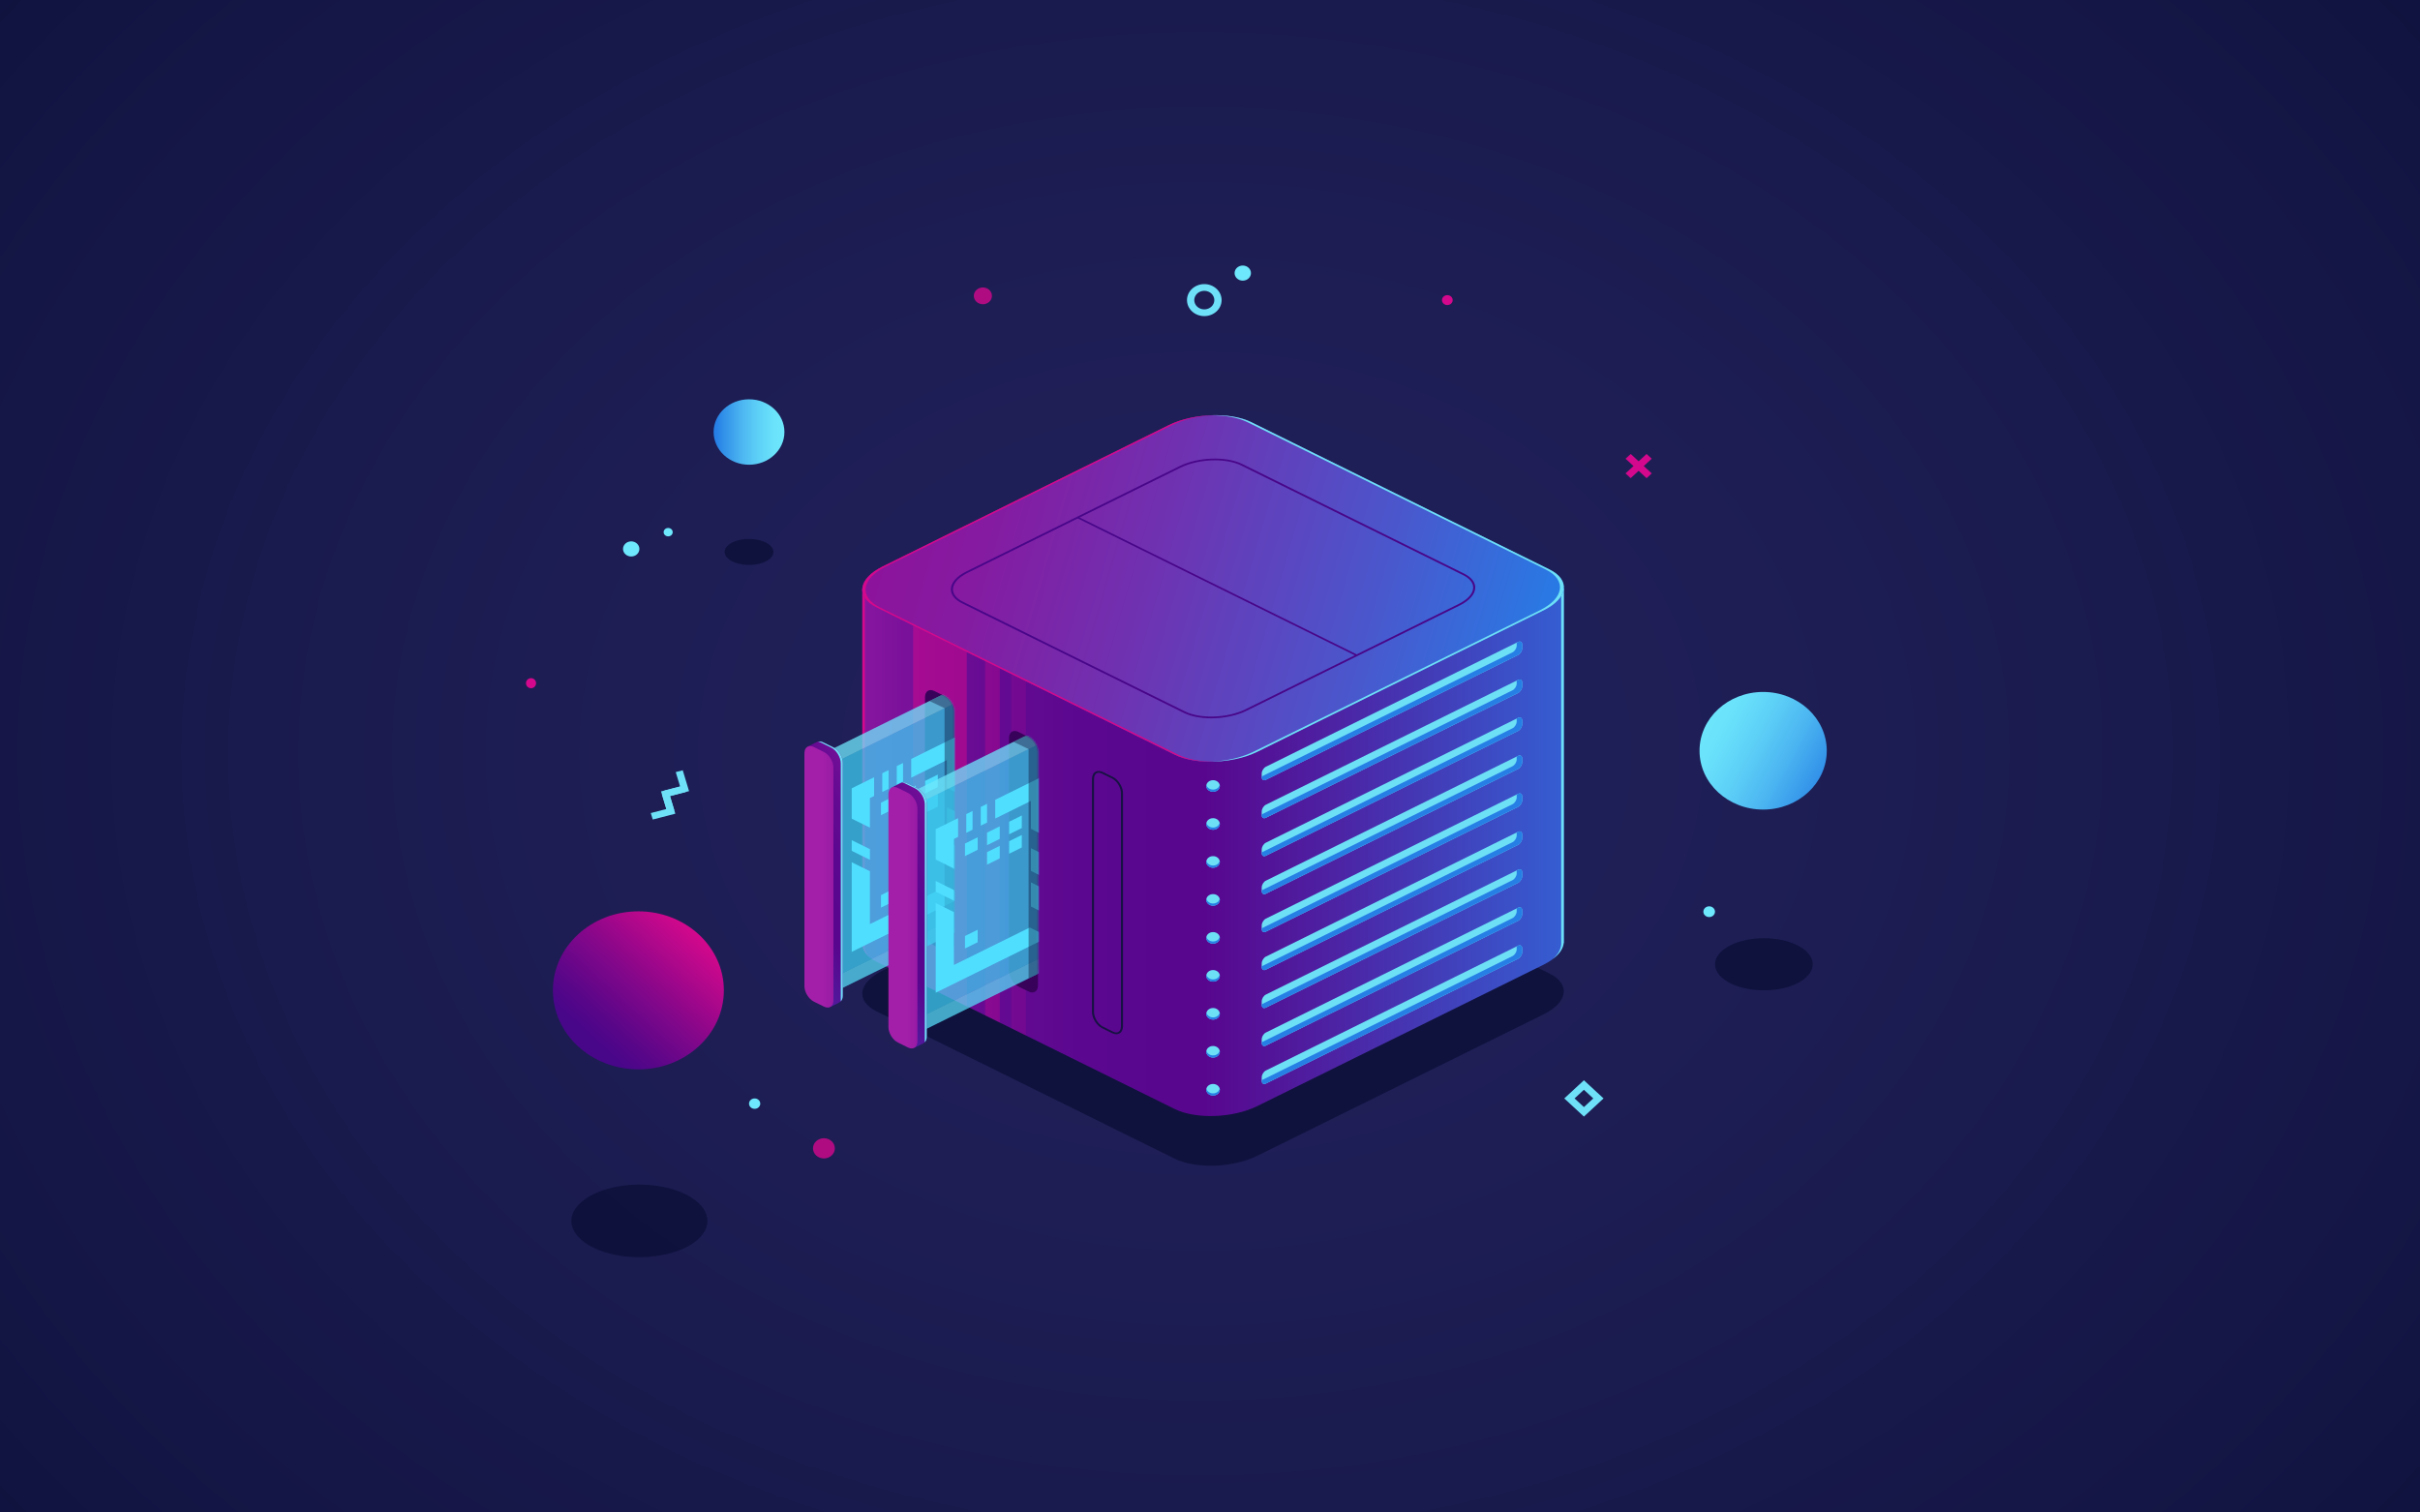 <svg xmlns="http://www.w3.org/2000/svg" width="1440" height="900" viewBox="0 0 1440 900" fill="none"><g clip-path="url(#clip0_629_1585)"><path d="M1440 0H0V900H1440V0Z" fill="url(#paint0_radial_629_1585)"></path><path d="M379.864 636.333C407.956 636.333 430.729 615.281 430.729 589.311C430.729 563.342 407.956 542.289 379.864 542.289C351.773 542.289 329 563.342 329 589.311C329 615.281 351.773 636.333 379.864 636.333Z" fill="url(#paint1_linear_629_1585)"></path><path d="M445.702 276.538C457.335 276.538 466.765 267.82 466.765 257.066C466.765 246.312 457.335 237.594 445.702 237.594C434.069 237.594 424.639 246.312 424.639 257.066C424.639 267.82 434.069 276.538 445.702 276.538Z" fill="url(#paint2_linear_629_1585)"></path><path d="M1049.15 481.734C1070.05 481.734 1087 466.067 1087 446.74C1087 427.413 1070.05 411.746 1049.15 411.746C1028.24 411.746 1011.29 427.413 1011.29 446.74C1011.29 466.067 1028.24 481.734 1049.15 481.734Z" fill="url(#paint3_linear_629_1585)"></path><path opacity="0.8" d="M1058.84 588.497C1043.62 591.227 1027.13 586.855 1022.01 578.729C1016.9 570.603 1025.09 561.803 1040.31 559.071C1055.54 556.339 1072.03 560.713 1077.14 568.839C1082.26 576.965 1074.07 585.767 1058.84 588.497Z" fill="#0C0F38"></path><path opacity="0.8" d="M393.357 746.974C372.177 750.774 349.234 744.69 342.114 733.384C334.994 722.078 346.393 709.834 367.575 706.034C388.755 702.234 411.698 708.318 418.818 719.624C425.936 730.928 414.537 743.174 393.357 746.974Z" fill="#0C0F38"></path><path opacity="0.8" d="M450.33 335.778C442.726 337.142 434.492 334.958 431.934 330.9C429.379 326.842 433.47 322.446 441.075 321.082C448.679 319.718 456.913 321.902 459.471 325.96C462.026 330.018 457.935 334.414 450.33 335.778Z" fill="#0C0F38"></path><path opacity="0.8" d="M584.855 181.031C587.834 181.031 590.25 178.797 590.25 176.043C590.25 173.288 587.834 171.055 584.855 171.055C581.875 171.055 579.459 173.288 579.459 176.043C579.459 178.797 581.875 181.031 584.855 181.031Z" fill="#D4088C"></path><path opacity="0.8" d="M490.267 689.325C493.857 689.325 496.768 686.634 496.768 683.315C496.768 679.995 493.857 677.305 490.267 677.305C486.676 677.305 483.766 679.995 483.766 683.315C483.766 686.634 486.676 689.325 490.267 689.325Z" fill="#D4088C"></path><path d="M452.391 656.715C452.391 658.423 450.892 659.809 449.044 659.809C447.197 659.809 445.697 658.423 445.697 656.715C445.697 655.007 447.197 653.621 449.044 653.621C450.894 653.623 452.391 655.007 452.391 656.715Z" fill="#6EE8FC"></path><path d="M1020.49 542.501C1020.49 544.267 1018.94 545.697 1017.03 545.697C1015.12 545.697 1013.57 544.265 1013.57 542.501C1013.57 540.735 1015.12 539.305 1017.03 539.305C1018.94 539.303 1020.49 540.735 1020.49 542.501Z" fill="#6EE8FC"></path><path d="M380.464 326.639C380.464 329.125 378.284 331.141 375.594 331.141C372.905 331.141 370.725 329.125 370.725 326.639C370.725 324.153 372.905 322.137 375.594 322.137C378.284 322.137 380.464 324.151 380.464 326.639Z" fill="#6EE8FC"></path><path d="M744.369 162.502C744.369 164.988 742.188 167.004 739.499 167.004C736.81 167.004 734.629 164.988 734.629 162.502C734.629 160.016 736.81 158 739.499 158C742.188 158 744.369 160.016 744.369 162.502Z" fill="#6EE8FC"></path><path d="M400.288 316.666C400.288 318.044 399.081 319.16 397.59 319.16C396.1 319.16 394.893 318.044 394.893 316.666C394.893 315.288 396.1 314.172 397.59 314.172C399.079 314.172 400.288 315.29 400.288 316.666Z" fill="#6EE8FC"></path><path d="M864.409 178.579C864.409 180.205 862.983 181.525 861.222 181.525C859.463 181.525 858.035 180.207 858.035 178.579C858.035 176.951 859.461 175.633 861.222 175.633C862.981 175.633 864.409 176.951 864.409 178.579Z" fill="#D4088C"></path><path d="M396.588 474.238L395.422 470.386L404.684 467.992L402.094 459.43L406.258 458.352L410.016 470.764L396.588 474.238Z" fill="#6EE1F8"></path><path d="M388.418 487.659L387.252 483.807L396.511 481.411L393.922 472.851L398.089 471.773L401.844 484.185L388.418 487.659Z" fill="#6EE1F8"></path><path d="M397.094 483.337L393.338 470.925L406.766 467.453L407.932 471.305L398.671 473.699L401.26 482.259L397.094 483.337Z" fill="#6EE1F8"></path><path d="M716.607 188.097C710.928 188.097 706.309 183.825 706.309 178.575C706.309 173.325 710.928 169.055 716.607 169.055C722.286 169.055 726.907 173.325 726.907 178.575C726.907 183.825 722.286 188.097 716.607 188.097ZM716.607 173.057C713.316 173.057 710.635 175.533 710.635 178.577C710.635 181.621 713.314 184.099 716.607 184.099C719.901 184.099 722.58 181.623 722.58 178.577C722.58 175.533 719.901 173.057 716.607 173.057Z" fill="#6EE1F8"></path><path d="M942.497 664.417L930.811 653.613L942.497 642.809L954.184 653.613L942.497 664.417ZM936.927 653.613L942.495 658.761L948.064 653.613L942.495 648.465L936.927 653.613Z" fill="#6EE1F8"></path><path d="M970.341 270.137L967.281 272.965L979.79 284.532L982.85 281.704L970.341 270.137Z" fill="#D4088C"></path><path d="M979.78 270.122L967.27 281.688L970.329 284.516L982.839 272.951L979.78 270.122Z" fill="#D4088C"></path><path d="M318.988 406.531C318.988 408.187 317.646 409.531 315.988 409.531C314.332 409.531 312.988 408.187 312.988 406.531C312.988 404.875 314.33 403.531 315.988 403.531C317.646 403.531 318.988 404.875 318.988 406.531Z" fill="#D4088C"></path><path opacity="0.8" d="M698.989 689.47L521.608 601.846C508.997 595.616 510.577 584.734 525.14 577.54L695.45 493.408C710.012 486.214 732.043 485.432 744.654 491.664L922.035 579.288C934.648 585.518 933.065 596.4 918.503 603.594L748.193 687.726C733.63 694.918 711.602 695.7 698.989 689.47Z" fill="#0C0F38"></path><path d="M930.549 350.154H842.579L744.652 301.78C732.039 295.55 710.011 296.332 695.448 303.526L601.053 350.156H513.128V560.992H513.156C512.796 565.208 515.545 569.278 521.606 572.272L698.987 659.898C711.6 666.128 733.629 665.346 748.191 658.152L918.501 574.02C926.068 570.282 930.095 565.552 930.483 560.992H930.549V350.154Z" fill="url(#paint4_linear_629_1585)"></path><path d="M535.404 350.152H513.127V560.986H513.155C512.901 563.978 514.245 566.888 517.192 569.4C515.311 567.252 514.455 564.886 514.661 562.466H514.633V351.632H537.143C536.589 351.12 536.004 350.626 535.404 350.152Z" fill="#D4088C"></path><path d="M902.392 350.152C902.233 350.574 902.062 350.998 901.887 351.42H928.969V562.254H928.904C928.663 565.08 927.017 567.97 924.004 570.652C928.011 567.628 930.205 564.266 930.484 560.986H930.549V350.152H902.392Z" fill="#6DE0F6"></path><path opacity="0.5" d="M575.265 598.769V354.227H543.32V582.989L575.265 598.769Z" fill="#D4088C"></path><path opacity="0.3" d="M594.88 608.46V370.652H586.154V604.15L594.88 608.46Z" fill="#D4088C"></path><path opacity="0.15" d="M610.502 616.179V373.523H601.773V611.867L610.502 616.179Z" fill="#D4088C"></path><path d="M698.989 449.058L521.608 361.432C508.997 355.202 510.577 344.32 525.14 337.126L695.45 252.994C710.012 245.8 732.043 245.018 744.654 251.25L922.035 338.876C934.648 345.106 933.065 355.988 918.503 363.182L748.193 447.314C733.63 454.508 711.602 455.288 698.989 449.058Z" fill="url(#paint5_linear_629_1585)"></path><path d="M700.939 449.059L523.559 361.433C510.948 355.203 512.528 344.321 527.091 337.127L697.401 252.995C704.614 249.431 713.66 247.453 722.486 247.109C713.05 247.215 703.2 249.167 695.449 252.995L525.139 337.127C510.576 344.321 508.994 355.203 521.607 361.433L698.988 449.059C705.353 452.203 714.116 453.551 723.106 453.201C714.815 453.293 706.839 451.973 700.939 449.059Z" fill="#D4088C"></path><path d="M922.035 338.872L744.654 251.248C738.28 248.1 729.501 246.754 720.494 247.11C728.685 247.052 736.548 248.366 742.382 251.248L919.763 338.872C932.374 345.102 930.794 355.984 916.231 363.178L745.921 447.31C738.717 450.868 729.69 452.844 720.875 453.194C730.396 453.126 740.365 451.178 748.193 447.31L918.503 363.178C933.066 355.986 934.646 345.104 922.035 338.872Z" fill="#6DE0F6"></path><path d="M720.728 427.428C714.651 427.428 708.847 426.38 704.515 424.24L572.456 359.004C568.171 356.886 565.811 353.936 565.811 350.692C565.811 346.81 569.191 342.914 575.086 340.002L701.881 277.366C712.872 271.934 729.58 271.352 739.127 276.068L871.186 341.304C875.47 343.422 877.831 346.372 877.831 349.616C877.831 353.498 874.451 357.394 868.556 360.306L741.761 422.942C735.753 425.91 728.042 427.428 720.728 427.428ZM722.911 273.908C715.819 273.908 708.33 275.386 702.493 278.272L575.698 340.908C570.193 343.626 567.035 347.194 567.033 350.692C567.033 353.546 569.177 356.176 573.068 358.098L705.128 423.334C714.328 427.88 730.492 427.3 741.148 422.036L867.944 359.4C873.448 356.682 876.606 353.114 876.609 349.616C876.609 346.762 874.465 344.132 870.573 342.21L738.514 276.974C734.351 274.916 728.767 273.908 722.911 273.908Z" fill="#480689"></path><path d="M753.252 464.023L903.299 389.765C904.671 389.087 905.783 387.268 905.783 385.704V383.597C905.783 382.031 904.671 381.311 903.299 381.989L753.252 456.247C751.88 456.925 750.768 458.743 750.768 460.309V462.415C750.768 463.981 751.88 464.701 753.252 464.023Z" fill="#6DE0F6"></path><path d="M900.015 388.159C901.387 387.481 902.499 385.661 902.499 384.097V382.383L903.299 381.989C904.671 381.311 905.784 382.031 905.784 383.597V385.704C905.784 387.27 904.671 389.087 903.299 389.767L753.25 464.025C751.878 464.703 750.766 463.983 750.766 462.417V462.023L900.015 388.159Z" fill="#267FE5"></path><path d="M753.252 486.617L903.299 412.359C904.671 411.681 905.783 409.863 905.783 408.297V406.191C905.783 404.625 904.671 403.905 903.299 404.583L753.252 478.841C751.88 479.519 750.768 481.339 750.768 482.903V485.009C750.768 486.575 751.88 487.295 753.252 486.617Z" fill="#6DE0F6"></path><path d="M900.015 410.753C901.387 410.075 902.499 408.255 902.499 406.691V404.977L903.299 404.583C904.671 403.905 905.784 404.625 905.784 406.191V408.297C905.784 409.863 904.671 411.681 903.299 412.359L753.25 486.617C751.878 487.295 750.766 486.575 750.766 485.009V484.615L900.015 410.753Z" fill="#267FE5"></path><path d="M753.252 509.211L903.299 434.953C904.671 434.275 905.783 432.455 905.783 430.891V428.785C905.783 427.219 904.671 426.499 903.299 427.177L753.252 501.435C751.88 502.113 750.768 503.931 750.768 505.497V507.603C750.768 509.169 751.88 509.889 753.252 509.211Z" fill="#6DE0F6"></path><path d="M900.015 433.347C901.387 432.669 902.499 430.849 902.499 429.285V427.571L903.299 427.177C904.671 426.499 905.784 427.219 905.784 428.785V430.891C905.784 432.457 904.671 434.275 903.299 434.955L753.25 509.213C751.878 509.891 750.766 509.171 750.766 507.605V507.211L900.015 433.347Z" fill="#267FE5"></path><path d="M753.252 531.809L903.299 457.551C904.671 456.873 905.783 455.055 905.783 453.489V451.383C905.783 449.817 904.671 449.097 903.299 449.775L753.252 524.033C751.88 524.711 750.768 526.531 750.768 528.095V530.201C750.768 531.767 751.88 532.485 753.252 531.809Z" fill="#6DE0F6"></path><path d="M900.015 455.941C901.387 455.263 902.499 453.443 902.499 451.877V450.165L903.299 449.771C904.671 449.093 905.784 449.813 905.784 451.379V453.485C905.784 455.051 904.671 456.869 903.299 457.547L753.25 531.805C751.878 532.483 750.766 531.763 750.766 530.197V529.803L900.015 455.941Z" fill="#267FE5"></path><path d="M753.252 554.402L903.299 480.144C904.671 479.466 905.783 477.646 905.783 476.082V473.976C905.783 472.41 904.671 471.69 903.299 472.368L753.252 546.626C751.88 547.304 750.768 549.124 750.768 550.688V552.794C750.768 554.36 751.88 555.08 753.252 554.402Z" fill="#6DE0F6"></path><path d="M900.015 478.538C901.387 477.86 902.499 476.04 902.499 474.474V472.762L903.299 472.368C904.671 471.69 905.784 472.41 905.784 473.976V476.082C905.784 477.648 904.671 479.466 903.299 480.144L753.25 554.402C751.878 555.08 750.766 554.36 750.766 552.794V552.4L900.015 478.538Z" fill="#267FE5"></path><path d="M753.252 576.996L903.299 502.738C904.671 502.06 905.783 500.24 905.783 498.676V496.57C905.783 495.004 904.671 494.284 903.299 494.962L753.252 569.22C751.88 569.898 750.768 571.718 750.768 573.282V575.388C750.768 576.954 751.88 577.674 753.252 576.996Z" fill="#6DE0F6"></path><path d="M900.015 501.132C901.387 500.454 902.499 498.634 902.499 497.068V495.356L903.299 494.962C904.671 494.284 905.784 495.004 905.784 496.57V498.676C905.784 500.242 904.671 502.06 903.299 502.738L753.25 576.996C751.878 577.674 750.766 576.954 750.766 575.388V574.994L900.015 501.132Z" fill="#267FE5"></path><path d="M753.252 599.59L903.299 525.332C904.671 524.654 905.783 522.836 905.783 521.27V519.164C905.783 517.598 904.671 516.878 903.299 517.556L753.252 591.814C751.88 592.492 750.768 594.312 750.768 595.876V597.982C750.768 599.548 751.88 600.268 753.252 599.59Z" fill="#6DE0F6"></path><path d="M900.015 523.726C901.387 523.048 902.499 521.228 902.499 519.664V517.95L903.299 517.556C904.671 516.878 905.784 517.598 905.784 519.164V521.27C905.784 522.836 904.671 524.654 903.299 525.332L753.25 599.59C751.878 600.268 750.766 599.548 750.766 597.982V597.588L900.015 523.726Z" fill="#267FE5"></path><path d="M753.252 622.184L903.299 547.926C904.671 547.248 905.783 545.428 905.783 543.864V541.758C905.783 540.192 904.671 539.472 903.299 540.15L753.252 614.408C751.88 615.086 750.768 616.906 750.768 618.47V620.576C750.768 622.142 751.88 622.862 753.252 622.184Z" fill="#6DE0F6"></path><path d="M900.015 546.32C901.387 545.642 902.499 543.822 902.499 542.258V540.544L903.299 540.15C904.671 539.472 905.784 540.192 905.784 541.758V543.864C905.784 545.43 904.671 547.248 903.299 547.928L753.25 622.186C751.878 622.864 750.766 622.144 750.766 620.578V620.184L900.015 546.32Z" fill="#267FE5"></path><path d="M753.252 644.777L903.299 570.519C904.671 569.841 905.783 568.021 905.783 566.457V564.351C905.783 562.785 904.671 562.065 903.299 562.743L753.252 637.001C751.88 637.679 750.768 639.499 750.768 641.063V643.169C750.768 644.737 751.88 645.455 753.252 644.777Z" fill="#6DE0F6"></path><path d="M900.015 568.913C901.387 568.235 902.499 566.415 902.499 564.851V563.137L903.299 562.743C904.671 562.065 905.784 562.785 905.784 564.351V566.457C905.784 568.023 904.671 569.841 903.299 570.519L753.25 644.777C751.878 645.455 750.766 644.735 750.766 643.169V642.775L900.015 568.913Z" fill="#267FE5"></path><path d="M725.846 467.696C725.846 469.6 724.044 471.142 721.819 471.142C719.593 471.142 717.791 469.6 717.791 467.696C717.791 465.794 719.593 464.25 721.819 464.25C724.044 464.25 725.846 465.794 725.846 467.696Z" fill="#6DE0F6"></path><path d="M721.819 469.851C719.853 469.851 718.221 468.645 717.868 467.051C717.821 467.261 717.791 467.475 717.791 467.697C717.791 469.601 719.593 471.143 721.819 471.143C724.041 471.143 725.846 469.601 725.846 467.697C725.846 467.475 725.816 467.261 725.769 467.051C725.416 468.645 723.784 469.851 721.819 469.851Z" fill="#267FE5"></path><path d="M725.846 490.294C725.846 492.198 724.044 493.74 721.819 493.74C719.593 493.74 717.791 492.198 717.791 490.294C717.791 488.39 719.593 486.848 721.819 486.848C724.044 486.848 725.846 488.39 725.846 490.294Z" fill="#6DE0F6"></path><path d="M721.819 492.445C719.853 492.445 718.221 491.239 717.868 489.645C717.821 489.855 717.791 490.069 717.791 490.291C717.791 492.195 719.593 493.737 721.819 493.737C724.041 493.737 725.846 492.195 725.846 490.291C725.846 490.069 725.816 489.855 725.769 489.645C725.416 491.239 723.784 492.445 721.819 492.445Z" fill="#267FE5"></path><path d="M725.846 512.887C725.846 514.789 724.044 516.333 721.819 516.333C719.593 516.333 717.791 514.791 717.791 512.887C717.791 510.983 719.593 509.441 721.819 509.441C724.044 509.441 725.846 510.983 725.846 512.887Z" fill="#6DE0F6"></path><path d="M721.819 515.042C719.853 515.042 718.221 513.836 717.868 512.242C717.821 512.452 717.791 512.666 717.791 512.888C717.791 514.792 719.593 516.334 721.819 516.334C724.041 516.334 725.846 514.792 725.846 512.888C725.846 512.666 725.816 512.452 725.769 512.242C725.416 513.834 723.784 515.042 721.819 515.042Z" fill="#267FE5"></path><path d="M725.846 535.481C725.846 537.385 724.044 538.927 721.819 538.927C719.593 538.927 717.791 537.385 717.791 535.481C717.791 533.577 719.593 532.035 721.819 532.035C724.044 532.035 725.846 533.577 725.846 535.481Z" fill="#6DE0F6"></path><path d="M721.819 537.636C719.853 537.636 718.221 536.43 717.868 534.836C717.821 535.046 717.791 535.26 717.791 535.482C717.791 537.386 719.593 538.928 721.819 538.928C724.041 538.928 725.846 537.386 725.846 535.482C725.846 535.26 725.816 535.046 725.769 534.836C725.416 536.43 723.784 537.636 721.819 537.636Z" fill="#267FE5"></path><path d="M725.846 558.075C725.846 559.979 724.044 561.521 721.819 561.521C719.593 561.521 717.791 559.979 717.791 558.075C717.791 556.173 719.593 554.629 721.819 554.629C724.044 554.629 725.846 556.173 725.846 558.075Z" fill="#6DE0F6"></path><path d="M721.819 560.23C719.853 560.23 718.221 559.024 717.868 557.43C717.821 557.64 717.791 557.854 717.791 558.076C717.791 559.978 719.593 561.522 721.819 561.522C724.041 561.522 725.846 559.98 725.846 558.076C725.846 557.854 725.816 557.64 725.769 557.43C725.416 559.024 723.784 560.23 721.819 560.23Z" fill="#267FE5"></path><path d="M725.846 580.669C725.846 582.573 724.044 584.115 721.819 584.115C719.593 584.115 717.791 582.573 717.791 580.669C717.791 578.765 719.593 577.223 721.819 577.223C724.044 577.223 725.846 578.767 725.846 580.669Z" fill="#6DE0F6"></path><path d="M721.819 582.823C719.853 582.823 718.221 581.617 717.868 580.023C717.821 580.233 717.791 580.447 717.791 580.669C717.791 582.573 719.593 584.115 721.819 584.115C724.041 584.115 725.846 582.573 725.846 580.669C725.846 580.447 725.816 580.233 725.769 580.023C725.416 581.617 723.784 582.823 721.819 582.823Z" fill="#267FE5"></path><path d="M725.846 603.262C725.846 605.166 724.044 606.708 721.819 606.708C719.593 606.708 717.791 605.166 717.791 603.262C717.791 601.358 719.593 599.816 721.819 599.816C724.044 599.816 725.846 601.358 725.846 603.262Z" fill="#6DE0F6"></path><path d="M721.819 605.413C719.853 605.413 718.221 604.207 717.868 602.613C717.821 602.823 717.791 603.037 717.791 603.259C717.791 605.163 719.593 606.705 721.819 606.705C724.041 606.705 725.846 605.163 725.846 603.259C725.846 603.037 725.816 602.823 725.769 602.613C725.416 604.207 723.784 605.413 721.819 605.413Z" fill="#267FE5"></path><path d="M725.846 625.856C725.846 627.76 724.044 629.302 721.819 629.302C719.593 629.302 717.791 627.76 717.791 625.856C717.791 623.952 719.593 622.41 721.819 622.41C724.044 622.41 725.846 623.952 725.846 625.856Z" fill="#6DE0F6"></path><path d="M721.819 628.011C719.853 628.011 718.221 626.805 717.868 625.211C717.821 625.421 717.791 625.635 717.791 625.857C717.791 627.761 719.593 629.303 721.819 629.303C724.041 629.303 725.846 627.761 725.846 625.857C725.846 625.635 725.816 625.421 725.769 625.211C725.416 626.803 723.784 628.011 721.819 628.011Z" fill="#267FE5"></path><path d="M725.846 648.454C725.846 650.358 724.044 651.9 721.819 651.9C719.593 651.9 717.791 650.358 717.791 648.454C717.791 646.55 719.593 645.008 721.819 645.008C724.044 645.008 725.846 646.55 725.846 648.454Z" fill="#6DE0F6"></path><path d="M721.819 650.609C719.853 650.609 718.221 649.403 717.868 647.809C717.821 648.019 717.791 648.233 717.791 648.455C717.791 650.359 719.593 651.901 721.819 651.901C724.041 651.901 725.846 650.359 725.846 648.455C725.846 648.233 725.816 648.019 725.769 647.809C725.416 649.403 723.784 650.609 721.819 650.609Z" fill="#267FE5"></path><path d="M807.039 390.37L640.977 308.336L641.549 307.492L807.612 389.526L807.039 390.37Z" fill="#480689"></path><path d="M556.037 562.709L562.045 565.677C565.147 567.209 567.664 565.583 567.664 562.043V423.369C567.664 419.829 565.149 415.717 562.045 414.185L556.037 411.217C552.935 409.685 550.418 411.311 550.418 414.851V553.525C550.418 557.065 552.933 561.177 556.037 562.709Z" fill="#38025B"></path><mask id="mask0_629_1585" style="mask-type:luminance" maskUnits="userSpaceOnUse" x="450" y="410" width="118" height="215"><path d="M456.24 624.645L562.042 565.677C565.144 567.209 567.661 565.583 567.661 562.043V423.369C567.661 419.829 565.146 415.717 562.042 414.185L556.035 411.217C552.933 409.685 550.415 411.311 550.415 414.851L450.457 453.901C450.459 457.439 453.138 623.113 456.24 624.645Z" fill="white"></path></mask><g mask="url(#mask0_629_1585)"><path opacity="0.5" d="M482.863 588.311L584.657 538.027V401.539L482.863 451.823V588.311Z" fill="#6EE8FC"></path><path opacity="0.5" d="M491.729 592.616L593.522 542.332V405.844L491.729 456.128V592.616Z" fill="#25BFEC"></path><path opacity="0.5" d="M584.657 401.539L593.52 405.845L491.727 456.129L482.863 451.823L584.657 401.539Z" fill="#6EE8FC"></path><path opacity="0.5" d="M584.657 538.027L593.52 542.333L491.727 592.617L482.863 588.311L584.657 538.027Z" fill="#6EE8FC"></path><path d="M480.605 444.283L486.222 441.469L486.211 441.509C487.193 441.037 488.45 441.059 489.841 441.747L495.848 444.715C498.952 446.247 501.468 450.359 501.468 453.899V592.573C501.468 594.491 500.715 595.821 499.544 596.417L499.558 596.445L494.147 599.155L495.229 595.901L489.843 593.241C486.741 591.709 484.224 587.595 484.224 584.057V445.383C484.224 445.369 484.229 445.357 484.229 445.343L480.605 444.283Z" fill="url(#paint6_linear_629_1585)"></path><path d="M495.848 444.712L489.84 441.744C488.697 441.18 487.657 441.084 486.773 441.32C487.299 441.392 487.851 441.538 488.433 441.826L494.56 444.852C497.725 446.416 500.289 450.608 500.289 454.22V595.646C500.289 595.732 500.268 595.8 500.265 595.882C501.009 595.17 501.465 594.05 501.465 592.57V453.896C501.467 450.358 498.949 446.246 495.848 444.712Z" fill="#6DE0F6"></path><path d="M484.293 596.022L490.301 598.99C493.402 600.522 495.92 598.896 495.92 595.356V456.682C495.92 453.142 493.405 449.03 490.301 447.498L484.293 444.53C481.191 442.998 478.674 444.624 478.674 448.164V586.838C478.676 590.378 481.191 594.49 484.293 596.022Z" fill="url(#paint7_linear_629_1585)"></path></g><mask id="mask1_629_1585" style="mask-type:luminance" maskUnits="userSpaceOnUse" x="450" y="410" width="118" height="215"><path d="M456.24 624.645L562.042 565.677C565.144 567.209 567.661 565.583 567.661 562.043V423.369C567.661 419.829 565.146 415.717 562.042 414.185L556.035 411.217C552.933 409.685 550.415 411.311 550.415 414.851L450.457 453.901C450.459 457.439 453.138 623.113 456.24 624.645Z" fill="white"></path></mask><g mask="url(#mask1_629_1585)"><path d="M574.259 499.265L563.443 493.923V480.383L574.259 485.725V499.265Z" fill="#50DEFF"></path><path d="M574.259 506.072V520.452L563.443 515.11V500.73L574.259 506.072Z" fill="#50DEFF"></path><path d="M528.733 458.258V469.408L524.988 471.258V460.108L528.733 458.258Z" fill="#50DEFF"></path><path d="M537.352 465.148L533.605 466.998V455.85L537.352 454V465.148Z" fill="#50DEFF"></path><path d="M517.628 518.432V549.896L562.781 527.59L574.067 533.166L506.812 566.388V513.09L517.628 518.432Z" fill="#50DEFF"></path><path d="M563.442 468.896V452.26L542.223 462.744V451.594L574.258 435.77V474.238L563.442 468.896Z" fill="#50DEFF"></path><path d="M506.812 499.945L517.628 505.285V511.625L506.812 506.283V499.945Z" fill="#50DEFF"></path><path d="M520.118 473.664L517.628 474.894V492.478L506.812 487.136V469.086L520.118 462.516V473.664Z" fill="#50DEFF"></path><path d="M550.486 472.114L558.029 468.386V460.934L550.486 464.66V472.114Z" fill="#50DEFF"></path><path d="M537.352 478.6L544.895 474.874V467.422L537.352 471.148V478.6Z" fill="#50DEFF"></path><path d="M537.352 490.188L544.895 486.462V479.008L537.352 482.734V490.188Z" fill="#50DEFF"></path><path d="M524.219 540.09L531.762 536.362V528.91L524.219 532.636V540.09Z" fill="#50DEFF"></path><path d="M550.486 483.7L558.029 479.972V472.52L550.486 476.248V483.7Z" fill="#50DEFF"></path><path d="M524.219 485.09L531.762 481.362V473.91L524.219 477.636V485.09Z" fill="#50DEFF"></path></g><mask id="mask2_629_1585" style="mask-type:luminance" maskUnits="userSpaceOnUse" x="450" y="410" width="118" height="215"><path d="M456.24 624.645L562.042 565.677C565.144 567.209 567.661 565.583 567.661 562.043V423.369C567.661 419.829 565.146 415.717 562.042 414.185L556.035 411.217C552.933 409.685 550.415 411.311 550.415 414.851L450.457 453.901C450.459 457.439 453.138 623.113 456.24 624.645Z" fill="white"></path></mask><g mask="url(#mask2_629_1585)"><path opacity="0.4" d="M553.104 417.127L562.061 421.387V557.897L567.661 555.107L574.101 508.817V415.393C574.101 415.393 562.278 413.057 562.4 413.263C562.521 413.469 560.551 413.449 560.551 413.449L553.104 417.127Z" fill="#0C0F38"></path></g><path d="M606.018 587.026L612.025 589.994C615.127 591.526 617.644 589.9 617.644 586.36V447.686C617.644 444.146 615.129 440.034 612.025 438.502L606.018 435.534C602.916 434.002 600.398 435.628 600.398 439.168V577.842C600.401 581.38 602.916 585.492 606.018 587.026Z" fill="#38025B"></path><mask id="mask3_629_1585" style="mask-type:luminance" maskUnits="userSpaceOnUse" x="500" y="434" width="118" height="215"><path d="M506.226 648.962L612.028 589.994C615.13 591.526 617.647 589.9 617.647 586.36V447.686C617.647 444.146 615.132 440.034 612.028 438.502L606.021 435.534C602.919 434.002 600.401 435.628 600.401 439.168L500.445 478.216C500.445 481.756 503.122 647.43 506.226 648.962Z" fill="white"></path></mask><g mask="url(#mask3_629_1585)"><path opacity="0.5" d="M532.846 612.625L634.637 562.341V425.855L532.846 476.139V612.625Z" fill="#6EE8FC"></path><path opacity="0.5" d="M541.711 616.93L643.502 566.646V430.16L541.711 480.444V616.93Z" fill="#25BFEC"></path><path opacity="0.5" d="M634.637 425.855L643.5 430.161L541.709 480.445L532.846 476.139L634.637 425.855Z" fill="#6EE8FC"></path><path opacity="0.5" d="M634.637 562.34L643.5 566.646L541.709 616.93L532.846 612.624L634.637 562.34Z" fill="#6EE8FC"></path><path d="M530.586 468.597L536.203 465.785L536.191 465.825C537.173 465.353 538.431 465.375 539.821 466.063L545.829 469.031C548.931 470.563 551.448 474.675 551.448 478.215V616.889C551.448 618.807 550.695 620.137 549.524 620.733L549.538 620.761L544.127 623.469L545.209 620.215L539.824 617.555C536.722 616.023 534.204 611.909 534.204 608.371V469.695C534.204 469.681 534.209 469.669 534.209 469.655L530.586 468.597Z" fill="url(#paint8_linear_629_1585)"></path><path d="M545.828 469.028L539.821 466.06C538.68 465.496 537.637 465.4 536.754 465.636C537.28 465.708 537.832 465.854 538.414 466.142L544.54 469.168C547.705 470.732 550.269 474.926 550.269 478.536V619.962C550.269 620.048 550.248 620.116 550.246 620.198C550.989 619.486 551.445 618.366 551.445 616.886V478.212C551.447 474.674 548.932 470.56 545.828 469.028Z" fill="#6DE0F6"></path><path d="M534.276 620.336L540.283 623.304C543.385 624.836 545.902 623.21 545.902 619.67V480.994C545.902 477.454 543.387 473.342 540.283 471.81L534.276 468.842C531.174 467.31 528.656 468.936 528.656 472.476V611.15C528.656 614.69 531.171 618.802 534.276 620.336Z" fill="url(#paint9_linear_629_1585)"></path></g><mask id="mask4_629_1585" style="mask-type:luminance" maskUnits="userSpaceOnUse" x="500" y="434" width="118" height="215"><path d="M506.226 648.962L612.028 589.994C615.13 591.526 617.647 589.9 617.647 586.36V447.686C617.647 444.146 615.132 440.034 612.028 438.502L606.021 435.534C602.919 434.002 600.401 435.628 600.401 439.168L500.445 478.216C500.445 481.756 503.122 647.43 506.226 648.962Z" fill="white"></path></mask><g mask="url(#mask4_629_1585)"><path d="M624.241 523.577L613.428 518.235V504.695L624.241 510.037V523.577Z" fill="#50DEFF"></path><path d="M624.241 530.385V544.765L613.428 539.423V525.043L624.241 530.385Z" fill="#50DEFF"></path><path d="M578.718 482.57V493.718L574.971 495.57V484.42L578.718 482.57Z" fill="#50DEFF"></path><path d="M587.333 489.462L583.588 491.312V480.162L587.333 478.312V489.462Z" fill="#50DEFF"></path><path d="M567.61 542.742V574.208L612.764 551.902L624.049 557.476L556.797 590.698V537.402L567.61 542.742Z" fill="#50DEFF"></path><path d="M613.427 493.208V476.574L592.207 487.056V475.908L624.24 460.082V498.55L613.427 493.208Z" fill="#50DEFF"></path><path d="M556.797 524.258L567.61 529.6V535.938L556.797 530.596V524.258Z" fill="#50DEFF"></path><path d="M570.1 497.978L567.61 499.206V516.792L556.797 511.45V493.4L570.1 486.828V497.978Z" fill="#50DEFF"></path><path d="M600.469 496.428L608.012 492.702V485.25L600.469 488.976V496.428Z" fill="#50DEFF"></path><path d="M587.334 502.912L594.877 499.186V491.734L587.334 495.46V502.912Z" fill="#50DEFF"></path><path d="M587.334 514.498L594.877 510.772V503.32L587.334 507.046V514.498Z" fill="#50DEFF"></path><path d="M574.203 564.405L581.746 560.679V553.227L574.203 556.953V564.405Z" fill="#50DEFF"></path><path d="M600.469 508.014L608.012 504.288V496.836L600.469 500.562V508.014Z" fill="#50DEFF"></path><path d="M574.203 509.401L581.746 505.675V498.223L574.203 501.949V509.401Z" fill="#50DEFF"></path></g><mask id="mask5_629_1585" style="mask-type:luminance" maskUnits="userSpaceOnUse" x="500" y="434" width="118" height="215"><path d="M506.226 648.962L612.028 589.994C615.13 591.526 617.647 589.9 617.647 586.36V447.686C617.647 444.146 615.132 440.034 612.028 438.502L606.021 435.534C602.919 434.002 600.401 435.628 600.401 439.168L500.445 478.216C500.445 481.756 503.122 647.43 506.226 648.962Z" fill="white"></path></mask><g mask="url(#mask5_629_1585)"><path opacity="0.4" d="M603.088 441.443L612.045 445.703V582.213L617.646 579.423L624.086 533.133V439.709C624.086 439.709 612.263 437.373 612.384 437.579C612.503 437.785 610.535 437.765 610.535 437.765L603.088 441.443Z" fill="#0C0F38"></path></g><path d="M664.241 615.408C663.434 615.408 662.572 615.192 661.7 614.762L655.693 611.796C652.427 610.18 649.77 605.858 649.77 602.158V463.484C649.77 461.432 650.59 459.85 652.018 459.144C653.236 458.54 654.755 458.636 656.305 459.398L662.313 462.364C665.578 463.98 668.236 468.302 668.236 472.002V610.676C668.236 612.728 667.415 614.31 665.987 615.016C665.454 615.278 664.865 615.408 664.241 615.408ZM656.303 610.888L662.31 613.854C663.46 614.424 664.552 614.514 665.375 614.108C666.415 613.594 667.011 612.342 667.011 610.674V472C667.011 468.632 664.627 464.714 661.7 463.268L655.693 460.302C654.54 459.73 653.449 459.638 652.628 460.048C651.588 460.562 650.992 461.814 650.992 463.482V602.156C650.992 605.522 653.374 609.44 656.303 610.888Z" fill="#161242"></path></g><defs><radialGradient id="paint0_radial_629_1585" cx="0" cy="0" r="1" gradientUnits="userSpaceOnUse" gradientTransform="translate(714.491 448.581) scale(1035.88 838.554)"><stop stop-color="#22215B"></stop><stop offset="0.326" stop-color="#1E1E55"></stop><stop offset="0.751" stop-color="#141645"></stop><stop offset="1" stop-color="#0C0F38"></stop></radialGradient><linearGradient id="paint1_linear_629_1585" x1="415.831" y1="556.061" x2="349.537" y2="627.772" gradientUnits="userSpaceOnUse"><stop stop-color="#D4088C"></stop><stop offset="0.045" stop-color="#CC088C"></stop><stop offset="0.462" stop-color="#85078A"></stop><stop offset="0.762" stop-color="#590689"></stop><stop offset="0.914" stop-color="#480689"></stop></linearGradient><linearGradient id="paint2_linear_629_1585" x1="466.766" y1="257.066" x2="424.638" y2="257.066" gradientUnits="userSpaceOnUse"><stop stop-color="#6EE8FC"></stop><stop offset="0.157" stop-color="#6AE2FB"></stop><stop offset="0.368" stop-color="#5ED1F7"></stop><stop offset="0.609" stop-color="#4BB5F1"></stop><stop offset="0.872" stop-color="#308EE8"></stop><stop offset="0.962" stop-color="#267FE5"></stop></linearGradient><linearGradient id="paint3_linear_629_1585" x1="1010.8" y1="429.122" x2="1092.84" y2="473.226" gradientUnits="userSpaceOnUse"><stop stop-color="#6EE8FC"></stop><stop offset="0.157" stop-color="#6AE2FB"></stop><stop offset="0.368" stop-color="#5ED1F7"></stop><stop offset="0.609" stop-color="#4BB5F1"></stop><stop offset="0.872" stop-color="#308EE8"></stop><stop offset="0.962" stop-color="#267FE5"></stop></linearGradient><linearGradient id="paint4_linear_629_1585" x1="473.625" y1="480.836" x2="982.211" y2="480.836" gradientUnits="userSpaceOnUse"><stop stop-color="#A31FA9"></stop><stop offset="0.067" stop-color="#8B17A0"></stop><stop offset="0.149" stop-color="#740F98"></stop><stop offset="0.239" stop-color="#640A92"></stop><stop offset="0.341" stop-color="#5B078F"></stop><stop offset="0.478" stop-color="#58068E"></stop><stop offset="0.626" stop-color="#4D22A3"></stop><stop offset="0.944" stop-color="#3168DA"></stop><stop offset="1" stop-color="#2C75E4"></stop></linearGradient><linearGradient id="paint5_linear_629_1585" x1="509.689" y1="350.159" x2="893.131" y2="461.051" gradientUnits="userSpaceOnUse"><stop stop-color="#8D139B"></stop><stop offset="0.165" stop-color="#851BA1"></stop><stop offset="0.428" stop-color="#6E33B2"></stop><stop offset="0.755" stop-color="#4958CD"></stop><stop offset="1" stop-color="#2979E4"></stop></linearGradient><linearGradient id="paint6_linear_629_1585" x1="554.963" y1="495.64" x2="403.714" y2="574.324" gradientUnits="userSpaceOnUse"><stop stop-color="#A31FA9"></stop><stop offset="0.067" stop-color="#8B17A0"></stop><stop offset="0.149" stop-color="#740F98"></stop><stop offset="0.239" stop-color="#640A92"></stop><stop offset="0.341" stop-color="#5B078F"></stop><stop offset="0.478" stop-color="#58068E"></stop><stop offset="0.626" stop-color="#4D22A3"></stop><stop offset="0.944" stop-color="#3168DA"></stop><stop offset="1" stop-color="#2C75E4"></stop></linearGradient><linearGradient id="paint7_linear_629_1585" x1="489.225" y1="521.759" x2="701.875" y2="521.759" gradientUnits="userSpaceOnUse"><stop stop-color="#A31FA9"></stop><stop offset="0.067" stop-color="#8B17A0"></stop><stop offset="0.149" stop-color="#740F98"></stop><stop offset="0.239" stop-color="#640A92"></stop><stop offset="0.341" stop-color="#5B078F"></stop><stop offset="0.478" stop-color="#58068E"></stop><stop offset="0.626" stop-color="#4D22A3"></stop><stop offset="0.944" stop-color="#3168DA"></stop><stop offset="1" stop-color="#2C75E4"></stop></linearGradient><linearGradient id="paint8_linear_629_1585" x1="604.944" y1="519.956" x2="453.695" y2="598.64" gradientUnits="userSpaceOnUse"><stop stop-color="#A31FA9"></stop><stop offset="0.067" stop-color="#8B17A0"></stop><stop offset="0.149" stop-color="#740F98"></stop><stop offset="0.239" stop-color="#640A92"></stop><stop offset="0.341" stop-color="#5B078F"></stop><stop offset="0.478" stop-color="#58068E"></stop><stop offset="0.626" stop-color="#4D22A3"></stop><stop offset="0.944" stop-color="#3168DA"></stop><stop offset="1" stop-color="#2C75E4"></stop></linearGradient><linearGradient id="paint9_linear_629_1585" x1="539.206" y1="546.073" x2="751.856" y2="546.073" gradientUnits="userSpaceOnUse"><stop stop-color="#A31FA9"></stop><stop offset="0.067" stop-color="#8B17A0"></stop><stop offset="0.149" stop-color="#740F98"></stop><stop offset="0.239" stop-color="#640A92"></stop><stop offset="0.341" stop-color="#5B078F"></stop><stop offset="0.478" stop-color="#58068E"></stop><stop offset="0.626" stop-color="#4D22A3"></stop><stop offset="0.944" stop-color="#3168DA"></stop><stop offset="1" stop-color="#2C75E4"></stop></linearGradient><clipPath id="clip0_629_1585"><rect width="1440" height="900" fill="white"></rect></clipPath></defs></svg>